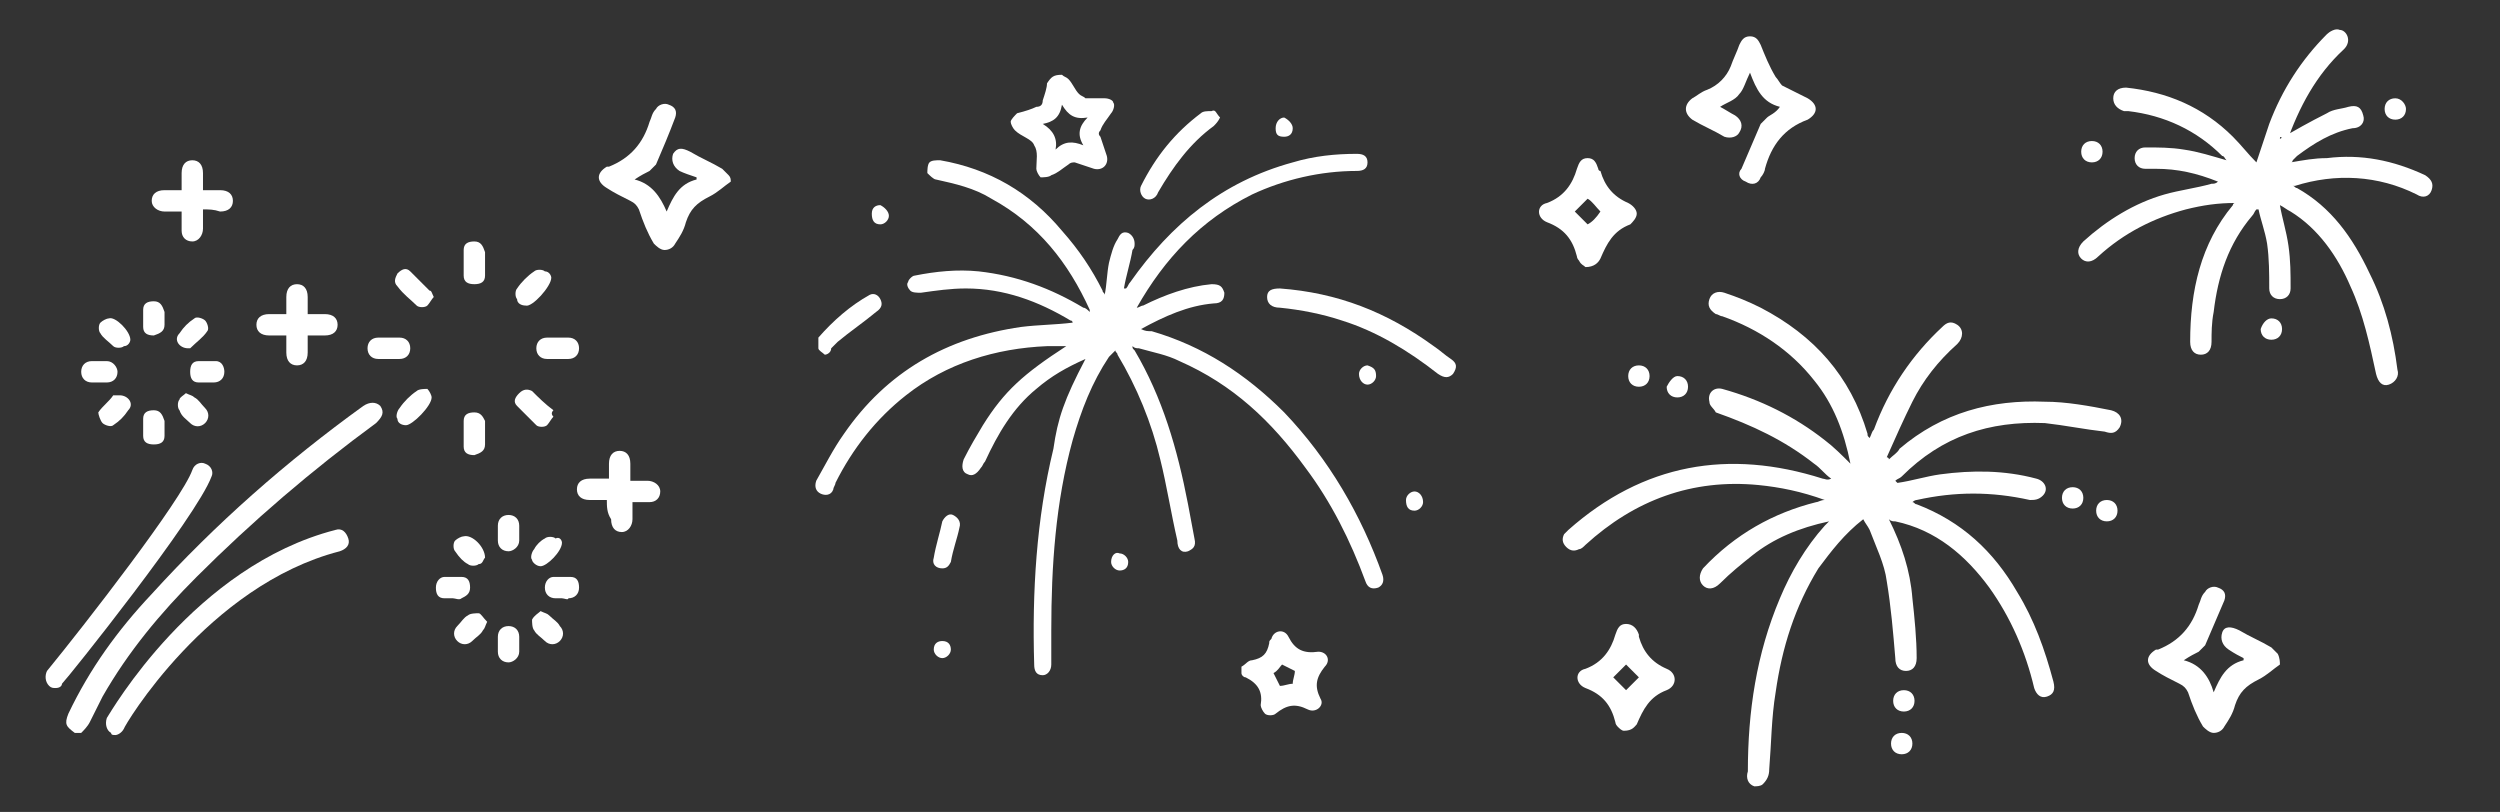 <?xml version="1.0" encoding="utf-8"?>
<!-- Generator: Adobe Illustrator 25.2.3, SVG Export Plug-In . SVG Version: 6.00 Build 0)  -->
<svg version="1.1" id="Layer_1" xmlns="http://www.w3.org/2000/svg" xmlns:xlink="http://www.w3.org/1999/xlink" x="0px" y="0px"
	 viewBox="0 0 117 38" enable-background="new 0 0 117 38" xml:space="preserve">
<rect x="0" y="0" width="117" height="38" fill="#333333" stroke="none"/>
<g id="_x38_bzURg.tif">
	<g>
		<path fill="#FFFFFF" d="M3.5,34.3c-0.4-0.3-0.5-0.4-0.3-0.9c1-2.1,2.3-3.9,3.9-5.6c3-3.3,6.3-6.2,9.9-8.8c0.3-0.2,0.6-0.2,0.8,0
			c0.2,0.3,0.1,0.5-0.2,0.8c-3,2.2-5.8,4.6-8.4,7.2c-1.7,1.7-3.2,3.5-4.4,5.6c-0.2,0.4-0.4,0.8-0.6,1.2c-0.1,0.2-0.3,0.4-0.4,0.5
			C3.7,34.3,3.6,34.3,3.5,34.3z"/>
		<path fill="#FFFFFF" d="M28.4,23.4c-0.3,0-0.6,0-0.8,0c-0.4,0-0.6-0.2-0.6-0.5c0-0.3,0.2-0.5,0.6-0.5c0.3,0,0.5,0,0.8,0
			c0,0,0,0,0.1,0c0-0.2,0-0.5,0-0.7c0-0.4,0.2-0.6,0.5-0.6c0.3,0,0.5,0.2,0.5,0.6c0,0.2,0,0.5,0,0.8c0.3,0,0.6,0,0.8,0
			c0.3,0,0.6,0.2,0.6,0.5c0,0.3-0.2,0.5-0.5,0.5c-0.3,0-0.5,0-0.8,0c0,0.3,0,0.6,0,0.8c0,0.3-0.2,0.6-0.5,0.6
			c-0.3,0-0.5-0.2-0.5-0.6C28.4,24,28.4,23.7,28.4,23.4z"/>
		<path fill="#FFFFFF" d="M9.5,9.8c0,0.3,0,0.6,0,0.9c0,0.3-0.2,0.6-0.5,0.6c-0.3,0-0.5-0.2-0.5-0.5c0-0.3,0-0.5,0-0.9
			c-0.3,0-0.6,0-0.8,0c-0.3,0-0.6-0.2-0.6-0.5c0-0.3,0.2-0.5,0.6-0.5c0.3,0,0.5,0,0.8,0c0-0.3,0-0.5,0-0.8c0-0.4,0.2-0.6,0.5-0.6
			c0.3,0,0.5,0.2,0.5,0.6c0,0.2,0,0.5,0,0.8c0.3,0,0.6,0,0.8,0c0.4,0,0.6,0.2,0.6,0.5c0,0.3-0.2,0.5-0.6,0.5C10,9.8,9.8,9.8,9.5,9.8
			z"/>
		<path fill="#FFFFFF" d="M13.4,15.7c-0.3,0-0.6,0-0.8,0c-0.4,0-0.6-0.2-0.6-0.5c0-0.3,0.2-0.5,0.6-0.5c0.2,0,0.5,0,0.7,0
			c0,0,0,0,0.1,0c0-0.3,0-0.5,0-0.8c0-0.4,0.2-0.6,0.5-0.6c0.3,0,0.5,0.2,0.5,0.6c0,0.2,0,0.5,0,0.7c0,0,0,0,0,0.1
			c0.3,0,0.5,0,0.8,0c0.4,0,0.6,0.2,0.6,0.5c0,0.3-0.2,0.5-0.6,0.5c-0.3,0-0.5,0-0.8,0c0,0.3,0,0.5,0,0.8c0,0.4-0.2,0.6-0.5,0.6
			c-0.3,0-0.5-0.2-0.5-0.6C13.4,16.2,13.4,16,13.4,15.7z"/>
		<path fill="#FFFFFF" d="M22.7,12.3c0,0.2,0,0.4,0,0.6c0,0.3-0.2,0.4-0.5,0.4c-0.3,0-0.5-0.1-0.5-0.4c0-0.4,0-0.8,0-1.2
			c0-0.3,0.2-0.4,0.5-0.4c0.3,0,0.4,0.2,0.5,0.5C22.7,11.9,22.7,12.1,22.7,12.3C22.7,12.3,22.7,12.3,22.7,12.3z"/>
		<path fill="#FFFFFF" d="M22.7,20.2c0,0.2,0,0.4,0,0.6c0,0.3-0.2,0.4-0.5,0.5c-0.3,0-0.5-0.1-0.5-0.4c0-0.4,0-0.8,0-1.2
			c0-0.3,0.2-0.4,0.5-0.4c0.3,0,0.4,0.2,0.5,0.4C22.7,19.9,22.7,20,22.7,20.2z"/>
		<path fill="#FFFFFF" d="M26.1,16.8c-0.2,0-0.3,0-0.5,0c-0.3,0-0.5-0.2-0.5-0.5c0-0.3,0.2-0.5,0.5-0.5c0.3,0,0.7,0,1,0
			c0.3,0,0.5,0.2,0.5,0.5c0,0.3-0.2,0.5-0.5,0.5C26.5,16.8,26.3,16.8,26.1,16.8z"/>
		<path fill="#FFFFFF" d="M20.3,13.9c-0.1,0.1-0.2,0.3-0.3,0.4c-0.1,0.1-0.4,0.1-0.5,0c-0.3-0.3-0.6-0.5-0.9-0.9
			c-0.2-0.2-0.1-0.4,0-0.6c0.2-0.2,0.4-0.3,0.6-0.1c0.3,0.3,0.6,0.6,0.9,0.9C20.2,13.6,20.2,13.7,20.3,13.9z"/>
		<path fill="#FFFFFF" d="M18.2,16.8c-0.2,0-0.4,0-0.5,0c-0.3,0-0.5-0.2-0.5-0.5c0-0.3,0.2-0.5,0.5-0.5c0.3,0,0.7,0,1,0
			c0.3,0,0.5,0.2,0.5,0.5c0,0.3-0.2,0.5-0.5,0.5C18.5,16.8,18.4,16.8,18.2,16.8C18.2,16.8,18.2,16.8,18.2,16.8z"/>
		<path fill="#FFFFFF" d="M25.9,19.5c-0.1,0.1-0.2,0.3-0.3,0.4c-0.1,0.1-0.4,0.1-0.5,0c-0.3-0.3-0.6-0.6-0.9-0.9
			c-0.2-0.2-0.1-0.4,0.1-0.6c0.2-0.2,0.4-0.2,0.6-0.1c0.3,0.3,0.6,0.6,1,0.9C25.8,19.3,25.8,19.4,25.9,19.5z"/>
		<path fill="#FFFFFF" d="M25.8,13c0,0.4-0.9,1.4-1.2,1.3c-0.2,0-0.4-0.1-0.4-0.3c-0.1-0.1-0.1-0.4,0-0.5c0.2-0.3,0.5-0.6,0.8-0.8
			c0.1-0.1,0.4-0.1,0.5,0C25.7,12.7,25.8,12.9,25.8,13z"/>
		<path fill="#FFFFFF" d="M20.2,18.6c0,0.4-0.9,1.3-1.2,1.3c-0.2,0-0.4-0.1-0.4-0.3c-0.1-0.1,0-0.4,0.1-0.5c0.2-0.3,0.5-0.6,0.8-0.8
			c0.1-0.1,0.4-0.1,0.5-0.1C20.1,18.3,20.2,18.5,20.2,18.6z"/>
		<path fill="#FFFFFF" d="M26.3,25.4c0,0.4-0.7,1.1-1,1.1c-0.2,0-0.4-0.2-0.4-0.3c-0.1-0.1,0-0.4,0.1-0.5c0.1-0.2,0.3-0.4,0.5-0.5
			c0.1-0.1,0.4-0.1,0.5,0C26.2,25.1,26.3,25.3,26.3,25.4z"/>
		<path fill="#FFFFFF" d="M21.2,28c-0.1,0-0.3,0-0.4,0c-0.3,0-0.4-0.2-0.4-0.5c0-0.3,0.2-0.5,0.4-0.5c0.3,0,0.5,0,0.8,0
			c0.3,0,0.4,0.2,0.4,0.5c0,0.3-0.2,0.4-0.4,0.5C21.5,28.1,21.3,28,21.2,28z"/>
		<path fill="#FFFFFF" d="M24.3,25c0,0.1,0,0.2,0,0.3c0,0.3-0.3,0.5-0.5,0.5c-0.3,0-0.5-0.2-0.5-0.5c0-0.2,0-0.4,0-0.7
			c0-0.3,0.2-0.5,0.5-0.5c0.3,0,0.5,0.2,0.5,0.5C24.3,24.8,24.3,24.9,24.3,25C24.3,25,24.3,25,24.3,25z"/>
		<path fill="#FFFFFF" d="M7.7,14.8c0,0.1,0,0.3,0,0.4c0,0.3-0.2,0.4-0.5,0.5c-0.3,0-0.5-0.1-0.5-0.4c0-0.3,0-0.6,0-0.8
			c0-0.3,0.2-0.4,0.5-0.4c0.3,0,0.4,0.2,0.5,0.5C7.7,14.6,7.7,14.7,7.7,14.8z"/>
		<path fill="#FFFFFF" d="M9.7,17.9c-0.1,0-0.3,0-0.4,0c-0.3,0-0.4-0.2-0.4-0.5c0-0.3,0.1-0.5,0.4-0.5c0.3,0,0.5,0,0.8,0
			c0.3,0,0.4,0.3,0.4,0.5c0,0.3-0.2,0.5-0.5,0.5C9.9,17.9,9.8,17.9,9.7,17.9C9.7,17.9,9.7,17.9,9.7,17.9z"/>
		<path fill="#FFFFFF" d="M4.6,16.9c0.1,0,0.3,0,0.4,0c0.3,0,0.5,0.3,0.5,0.5c0,0.3-0.2,0.5-0.5,0.5c-0.2,0-0.4,0-0.7,0
			c-0.3,0-0.5-0.2-0.5-0.5c0-0.3,0.2-0.5,0.5-0.5C4.4,16.9,4.5,16.9,4.6,16.9C4.6,16.9,4.6,16.9,4.6,16.9z"/>
		<path fill="#FFFFFF" d="M24.3,30.1c0,0.1,0,0.3,0,0.4c0,0.3-0.3,0.5-0.5,0.5c-0.3,0-0.5-0.2-0.5-0.5c0-0.2,0-0.4,0-0.7
			c0-0.3,0.2-0.5,0.5-0.5c0.3,0,0.5,0.2,0.5,0.5C24.3,29.9,24.3,30,24.3,30.1C24.3,30.1,24.3,30.1,24.3,30.1z"/>
		<path fill="#FFFFFF" d="M8.7,18.4c0.2,0.1,0.3,0.1,0.4,0.2c0.2,0.1,0.3,0.3,0.5,0.5c0.2,0.2,0.2,0.5,0,0.7c-0.2,0.2-0.5,0.2-0.7,0
			c-0.2-0.2-0.4-0.3-0.5-0.6c-0.1-0.1-0.1-0.4,0-0.5C8.4,18.6,8.6,18.5,8.7,18.4z"/>
		<path fill="#FFFFFF" d="M7.7,20c0,0.1,0,0.3,0,0.4c0,0.3-0.2,0.4-0.5,0.4c-0.3,0-0.5-0.1-0.5-0.4c0-0.3,0-0.6,0-0.8
			c0-0.3,0.2-0.4,0.5-0.4c0.3,0,0.4,0.2,0.5,0.5C7.7,19.7,7.7,19.8,7.7,20C7.7,20,7.7,20,7.7,20z"/>
		<path fill="#FFFFFF" d="M22.7,26.1c-0.1,0.1-0.1,0.3-0.3,0.3c-0.1,0.1-0.4,0.1-0.5,0c-0.2-0.1-0.4-0.3-0.6-0.6
			c-0.1-0.1-0.1-0.4,0-0.5c0.1-0.1,0.3-0.2,0.4-0.2C22.1,25,22.7,25.6,22.7,26.1z"/>
		<path fill="#FFFFFF" d="M26.3,28c-0.1,0-0.2,0-0.3,0c-0.3,0-0.5-0.2-0.5-0.5c0-0.3,0.2-0.5,0.4-0.5c0.3,0,0.5,0,0.8,0
			c0.3,0,0.4,0.2,0.4,0.5c0,0.3-0.2,0.5-0.5,0.5C26.6,28.1,26.4,28,26.3,28z"/>
		<path fill="#FFFFFF" d="M22.8,29.1c-0.1,0.2-0.1,0.3-0.2,0.4c-0.1,0.2-0.3,0.3-0.5,0.5c-0.2,0.2-0.5,0.2-0.7,0
			c-0.2-0.2-0.2-0.5,0-0.7c0.2-0.2,0.3-0.4,0.5-0.5c0.1-0.1,0.4-0.1,0.5-0.1C22.5,28.7,22.6,28.9,22.8,29.1z"/>
		<path fill="#FFFFFF" d="M25.3,28.6c0.2,0.1,0.3,0.1,0.4,0.2c0.2,0.2,0.4,0.3,0.5,0.5c0.2,0.2,0.2,0.5,0,0.7
			c-0.2,0.2-0.5,0.2-0.7,0c-0.2-0.2-0.4-0.3-0.5-0.5c-0.1-0.1-0.1-0.4-0.1-0.5C25,28.8,25.2,28.7,25.3,28.6z"/>
		<path fill="#FFFFFF" d="M6.1,15.9c0,0.1-0.1,0.3-0.3,0.3c-0.1,0.1-0.4,0.1-0.5,0c-0.2-0.2-0.5-0.4-0.6-0.6c-0.1-0.1-0.1-0.4,0-0.5
			C4.8,15,5,14.9,5.1,14.9C5.4,14.8,6.1,15.5,6.1,15.9z"/>
		<path fill="#FFFFFF" d="M8.8,16.3c-0.4,0-0.7-0.4-0.4-0.7c0.2-0.3,0.4-0.5,0.7-0.7c0.1-0.1,0.4,0,0.5,0.1c0.1,0.1,0.2,0.4,0.1,0.5
			c-0.2,0.3-0.5,0.5-0.8,0.8C8.9,16.3,8.8,16.3,8.8,16.3z"/>
		<path fill="#FFFFFF" d="M5.6,18.5c0.4,0,0.7,0.4,0.4,0.7c-0.2,0.3-0.4,0.5-0.7,0.7c-0.1,0.1-0.4,0-0.5-0.1
			c-0.1-0.1-0.2-0.4-0.2-0.5c0.2-0.3,0.5-0.5,0.7-0.8C5.5,18.5,5.5,18.5,5.6,18.5z"/>
	</g>
</g>
<g id="yku16N.tif">
	<g>
		<path fill="#FFFFFF" d="M58.1,31.2c0.2-0.1,0.3-0.3,0.5-0.3c0.5-0.1,0.7-0.3,0.8-0.8c0-0.1,0-0.1,0.1-0.2c0.1-0.4,0.6-0.5,0.8-0.1
			c0.3,0.6,0.7,0.8,1.4,0.7c0.4,0,0.6,0.4,0.3,0.7c-0.4,0.5-0.5,0.9-0.2,1.5c0.2,0.3-0.2,0.7-0.6,0.5c-0.6-0.3-1-0.2-1.5,0.2
			c-0.1,0.1-0.4,0.1-0.5,0c-0.1-0.1-0.2-0.3-0.2-0.4c0.1-0.6-0.1-1-0.7-1.3c-0.1,0-0.2-0.1-0.2-0.2C58.1,31.4,58.1,31.3,58.1,31.2z
			 M59.6,31.5c0.1,0.2,0.2,0.4,0.3,0.6c0.2,0,0.4-0.1,0.6-0.1c0-0.2,0.1-0.4,0.1-0.6c-0.2-0.1-0.4-0.2-0.6-0.3
			C59.9,31.2,59.8,31.4,59.6,31.5z"/>
		<path fill="#FFFFFF" d="M50.8,16.8c-0.9,0.4-1.6,0.8-2.3,1.4c-1.1,0.9-1.8,2.1-2.4,3.4c-0.1,0.1-0.1,0.2-0.2,0.3
			c-0.2,0.3-0.4,0.4-0.6,0.3c-0.3-0.1-0.3-0.4-0.2-0.7c0.3-0.6,0.6-1.1,0.9-1.6c1-1.6,1.9-2.4,3.9-3.7c-0.3,0-0.6,0-0.9,0
			c-2.4,0.1-4.7,0.8-6.6,2.3c-1.4,1.1-2.5,2.5-3.3,4.1c0,0.1-0.1,0.2-0.1,0.3c-0.1,0.3-0.4,0.3-0.6,0.2c-0.2-0.1-0.3-0.3-0.2-0.6
			c0.4-0.7,0.8-1.5,1.3-2.2c2-2.9,4.8-4.5,8.3-5c0.8-0.1,1.6-0.1,2.4-0.2c0,0,0-0.1-0.1-0.1c-1.5-0.9-3.1-1.5-4.9-1.5
			c-0.7,0-1.4,0.1-2.1,0.2c-0.2,0-0.4,0-0.5-0.1c-0.1-0.1-0.2-0.3-0.1-0.4c0-0.1,0.2-0.3,0.3-0.3c1-0.2,2-0.3,3-0.2
			c1.8,0.2,3.4,0.8,4.9,1.7c0.1,0,0.2,0.1,0.3,0.2c0-0.1,0-0.1,0-0.1c-1-2.2-2.4-4-4.6-5.2c-0.8-0.5-1.7-0.7-2.6-0.9
			c-0.1,0-0.3-0.2-0.4-0.3c0-0.1,0-0.4,0.1-0.5c0.1-0.1,0.3-0.1,0.5-0.1c2.3,0.4,4.2,1.5,5.7,3.3c0.8,0.9,1.4,1.8,1.9,2.8
			c0,0.1,0.1,0.1,0.1,0.2c0.1-0.5,0.1-1,0.2-1.5c0.1-0.4,0.2-0.8,0.4-1.1c0.1-0.2,0.2-0.4,0.5-0.3c0.2,0.1,0.3,0.3,0.3,0.5
			c0,0.1,0,0.2-0.1,0.3c-0.1,0.6-0.3,1.2-0.4,1.8c0,0,0.1,0,0.1,0c0.1-0.1,0.1-0.2,0.2-0.3c1.9-2.7,4.3-4.7,7.6-5.6
			c1-0.3,2-0.4,3-0.4c0.3,0,0.5,0.1,0.5,0.4c0,0.3-0.2,0.4-0.5,0.4c-1.7,0-3.4,0.4-4.9,1.1c-2.4,1.2-4.1,3-5.4,5.3
			c0.1,0,0.2-0.1,0.3-0.1c1-0.5,2.1-0.9,3.2-1c0.4,0,0.5,0.1,0.6,0.4c0,0.3-0.1,0.5-0.5,0.5c-1.2,0.1-2.3,0.6-3.4,1.2
			c0.2,0.1,0.3,0.1,0.5,0.1c2.4,0.7,4.4,2,6.2,3.8c2.1,2.2,3.6,4.8,4.6,7.6c0.1,0.3,0,0.5-0.2,0.6c-0.3,0.1-0.5,0-0.6-0.3
			c-0.7-1.9-1.6-3.7-2.8-5.3c-1.6-2.2-3.4-3.9-5.9-5c-0.6-0.3-1.2-0.4-1.9-0.6c-0.1,0-0.2,0-0.3-0.1c0,0.1,0,0.1,0.1,0.2
			c1.3,2.2,2,4.6,2.5,7.2c0.1,0.5,0.2,1.1,0.3,1.6c0.1,0.4-0.1,0.5-0.3,0.6c-0.3,0.1-0.5-0.1-0.5-0.5c-0.3-1.3-0.5-2.6-0.8-3.8
			c-0.4-1.7-1.1-3.4-2-4.9c0-0.1-0.1-0.1-0.1-0.2c-0.1,0.1-0.2,0.2-0.3,0.3c-0.8,1.2-1.3,2.5-1.7,3.9c-0.8,2.9-1,5.9-1,8.9
			c0,0.5,0,1.1,0,1.6c0,0.3-0.2,0.5-0.4,0.5c-0.3,0-0.4-0.2-0.4-0.5c-0.1-3.4,0.1-6.8,0.9-10.1C49.5,19.6,49.8,18.7,50.8,16.8z"/>
		<path fill="#FFFFFF" d="M49.7,3.5c0.1,0.1,0.2,0.1,0.3,0.2c0.2,0.2,0.3,0.5,0.5,0.7c0.1,0.1,0.2,0.1,0.3,0.2c0.3,0,0.6,0,0.9,0
			c0.2,0,0.4,0.1,0.4,0.2c0.1,0.1,0,0.4-0.1,0.5c-0.2,0.3-0.4,0.5-0.5,0.8c-0.1,0.1-0.1,0.2,0,0.3c0.1,0.3,0.2,0.6,0.3,0.9
			c0.1,0.4-0.2,0.7-0.6,0.6c-0.3-0.1-0.6-0.2-0.9-0.3c-0.1,0-0.2,0-0.3,0.1c-0.3,0.2-0.5,0.4-0.8,0.5c-0.1,0.1-0.4,0.1-0.5,0.1
			c-0.1-0.1-0.2-0.3-0.2-0.4c0-0.4,0.1-0.8-0.1-1.1c-0.1-0.3-0.6-0.4-0.9-0.7c-0.1-0.1-0.2-0.3-0.2-0.4c0-0.1,0.2-0.3,0.3-0.4
			C48,5.2,48.3,5.1,48.5,5c0.2,0,0.3-0.1,0.3-0.3c0.1-0.3,0.2-0.6,0.2-0.8C49.2,3.6,49.3,3.5,49.7,3.5z M49.4,7
			c0.4-0.4,0.8-0.4,1.3-0.2c-0.3-0.5-0.2-0.9,0.2-1.3c-0.6,0.1-0.9-0.1-1.2-0.6c-0.1,0.6-0.4,0.8-0.9,0.9C49.3,6.1,49.5,6.5,49.4,7z
			"/>
		<path fill="#FFFFFF" d="M59.9,13.5c2.7,0.2,5,1.1,7.2,2.7c0.3,0.2,0.5,0.4,0.8,0.6c0.3,0.2,0.3,0.4,0.1,0.7
			c-0.2,0.2-0.4,0.2-0.7,0c-1.4-1.1-2.9-2-4.5-2.5c-0.9-0.3-1.9-0.5-2.9-0.6c-0.4,0-0.6-0.2-0.6-0.5C59.3,13.6,59.5,13.5,59.9,13.5z
			"/>
		<path fill="#FFFFFF" d="M57.1,5.5c-0.1,0.2-0.2,0.3-0.3,0.4c-1.1,0.8-1.9,1.9-2.6,3.1c-0.1,0.3-0.4,0.4-0.6,0.3
			c-0.2-0.1-0.3-0.4-0.2-0.6c0.7-1.4,1.6-2.5,2.8-3.4c0.1-0.1,0.3-0.1,0.5-0.1C56.9,5.1,56.9,5.3,57.1,5.5z"/>
		<path fill="#FFFFFF" d="M38.6,16.6c-0.1-0.1-0.3-0.2-0.3-0.3c0-0.1,0-0.4,0-0.5c0.7-0.8,1.5-1.5,2.4-2c0.2-0.1,0.4,0,0.5,0.2
			c0.1,0.2,0.1,0.4-0.2,0.6c-0.6,0.5-1.2,0.9-1.8,1.4c-0.1,0.1-0.2,0.2-0.3,0.3C38.9,16.5,38.7,16.6,38.6,16.6z"/>
		<path fill="#FFFFFF" d="M44.1,26.6c-0.3,0-0.5-0.2-0.4-0.5c0.1-0.6,0.3-1.2,0.4-1.7c0.1-0.2,0.3-0.4,0.5-0.3
			c0.2,0.1,0.4,0.3,0.3,0.6c-0.1,0.5-0.3,1-0.4,1.6C44.4,26.5,44.3,26.6,44.1,26.6z"/>
		<path fill="#FFFFFF" d="M66.6,23.5c0,0.2-0.2,0.4-0.4,0.4c-0.3,0-0.4-0.2-0.4-0.5c0-0.2,0.2-0.4,0.4-0.4
			C66.4,23,66.6,23.2,66.6,23.5z"/>
		<path fill="#FFFFFF" d="M41.6,10.1c0,0.2-0.2,0.4-0.4,0.4c-0.3,0-0.4-0.2-0.4-0.5c0-0.3,0.2-0.4,0.4-0.4
			C41.4,9.7,41.6,9.9,41.6,10.1z"/>
		<path fill="#FFFFFF" d="M60.5,6c0,0.3-0.2,0.4-0.4,0.4c-0.3,0-0.4-0.1-0.4-0.4c0-0.3,0.2-0.5,0.4-0.5C60.3,5.6,60.5,5.8,60.5,6z"
			/>
		<path fill="#FFFFFF" d="M52.8,26.3c0,0.3-0.2,0.4-0.4,0.4c-0.2,0-0.4-0.2-0.4-0.4c0-0.3,0.2-0.5,0.4-0.4
			C52.6,25.9,52.8,26.1,52.8,26.3z"/>
		<path fill="#FFFFFF" d="M64.4,17.6c0,0.2-0.2,0.4-0.4,0.4c-0.2,0-0.4-0.2-0.4-0.5c0-0.2,0.2-0.4,0.4-0.4
			C64.3,17.2,64.4,17.3,64.4,17.6z"/>
		<path fill="#FFFFFF" d="M44.1,30.8c-0.2,0-0.4-0.2-0.4-0.4c0-0.3,0.2-0.4,0.4-0.4c0.3,0,0.4,0.2,0.4,0.4
			C44.5,30.6,44.3,30.8,44.1,30.8z"/>
	</g>
</g>
<g id="stdXiG.tif">
	<g>
		<path fill="#FFFFFF" d="M82.1,36.8c-0.3-0.1-0.4-0.4-0.3-0.7c0-2.8,0.4-5.5,1.5-8.1c0.5-1.2,1.2-2.4,2.1-3.4
			c0.1-0.1,0.1-0.1,0.2-0.2C84.2,24.7,83,25.2,82,26c-0.5,0.4-1,0.8-1.5,1.3c-0.3,0.3-0.6,0.3-0.8,0.1c-0.2-0.2-0.2-0.5,0-0.8
			C81.2,25,83,24,85,23.5c0.1,0,0.2-0.1,0.4-0.1c-1.1-0.4-2.1-0.6-3.1-0.7c-3.1-0.3-5.8,0.7-8.1,2.8c-0.1,0.1-0.2,0.2-0.3,0.2
			c-0.2,0.1-0.4,0.1-0.6-0.1c-0.2-0.2-0.2-0.4-0.1-0.6c0.1-0.1,0.2-0.2,0.2-0.2c3.5-3.1,7.5-3.8,11.9-2.4c0.1,0,0.2,0.1,0.4,0
			c-0.3-0.2-0.5-0.5-0.8-0.7c-1.4-1.1-2.9-1.8-4.6-2.4C80.2,19.1,80,19,80,18.8c-0.1-0.4,0.2-0.7,0.6-0.6c1.8,0.5,3.4,1.3,4.8,2.4
			c0.4,0.3,0.8,0.7,1.2,1.1c-0.3-1.5-0.8-2.8-1.7-3.9c-1.1-1.4-2.6-2.4-4.3-3c-0.1,0-0.2-0.1-0.3-0.1C80,14.5,79.9,14.3,80,14
			c0.1-0.3,0.4-0.4,0.7-0.3c0.6,0.2,1.1,0.4,1.7,0.7c2.5,1.3,4.2,3.2,5,5.9c0,0.1,0,0.1,0.1,0.2c0.1-0.2,0.1-0.3,0.2-0.4
			c0.7-1.9,1.8-3.5,3.2-4.8c0.2-0.2,0.4-0.3,0.7-0.1c0.3,0.2,0.3,0.6,0,0.9c-0.9,0.8-1.6,1.7-2.1,2.7c-0.4,0.8-0.8,1.7-1.2,2.6
			c0,0,0.1,0,0.1,0.1c0.2-0.2,0.4-0.3,0.5-0.5c2-1.7,4.3-2.3,6.8-2.2c1,0,2.1,0.2,3.1,0.4c0.4,0.1,0.6,0.4,0.4,0.8
			c-0.2,0.3-0.4,0.3-0.7,0.2c-0.9-0.1-1.9-0.3-2.8-0.4c-2.6-0.1-4.8,0.6-6.7,2.5c-0.1,0.1-0.2,0.1-0.3,0.2c0,0,0.1,0.1,0.1,0.1
			c0.7-0.1,1.3-0.3,2-0.4c1.5-0.2,3-0.2,4.5,0.2c0.4,0.1,0.6,0.5,0.3,0.8c-0.2,0.2-0.4,0.2-0.6,0.2c-1.8-0.4-3.5-0.4-5.3,0
			c0,0-0.1,0-0.2,0.1c0.1,0,0.1,0.1,0.2,0.1c2.1,0.8,3.6,2.2,4.7,4.1c0.8,1.3,1.3,2.7,1.7,4.2c0.1,0.4,0,0.6-0.3,0.7
			c-0.3,0.1-0.5-0.1-0.6-0.4c-0.4-1.7-1.1-3.3-2.1-4.7c-1.1-1.5-2.5-2.7-4.4-3.1c-0.1,0-0.2,0-0.3-0.1c0.6,1.2,1,2.4,1.1,3.7
			c0.1,0.9,0.2,1.9,0.2,2.8c0,0.4-0.2,0.6-0.5,0.6c-0.3,0-0.5-0.2-0.5-0.6c-0.1-1.2-0.2-2.4-0.4-3.6c-0.1-0.8-0.5-1.6-0.8-2.4
			c-0.1-0.2-0.2-0.3-0.3-0.5c-0.9,0.7-1.5,1.5-2.1,2.3c-1.1,1.8-1.7,3.7-2,5.8c-0.2,1.2-0.2,2.4-0.3,3.6c0,0.3-0.1,0.5-0.3,0.7
			C82.4,36.8,82.2,36.8,82.1,36.8z"/>
		<path fill="#FFFFFF" d="M106.7,31.1c-0.3,0.2-0.6,0.5-1,0.7c-0.6,0.3-0.9,0.6-1.1,1.2c-0.1,0.4-0.3,0.7-0.5,1
			c-0.1,0.2-0.3,0.3-0.5,0.3c-0.2,0-0.4-0.2-0.5-0.3c-0.3-0.5-0.5-1-0.7-1.6c-0.1-0.2-0.2-0.3-0.4-0.4c-0.4-0.2-0.8-0.4-1.1-0.6
			c-0.5-0.3-0.5-0.7,0-1c0,0,0.1,0,0.1,0c1-0.4,1.6-1.1,1.9-2.1c0.1-0.2,0.1-0.4,0.3-0.6c0.1-0.2,0.4-0.3,0.6-0.2
			c0.3,0.1,0.4,0.3,0.3,0.6c-0.3,0.7-0.6,1.4-0.9,2.1c-0.1,0.1-0.2,0.2-0.3,0.3c-0.2,0.1-0.4,0.2-0.7,0.4c0.8,0.2,1.2,0.8,1.4,1.5
			c0.3-0.7,0.6-1.3,1.4-1.5c0,0,0-0.1,0-0.1c-0.2-0.1-0.4-0.2-0.7-0.4c-0.3-0.2-0.4-0.5-0.3-0.8c0.1-0.3,0.4-0.3,0.8-0.1
			c0.5,0.3,1,0.5,1.5,0.8c0.1,0.1,0.2,0.2,0.3,0.3C106.7,30.8,106.7,31,106.7,31.1z"/>
		<path fill="#FFFFFF" d="M106.7,6.5c0.7-0.4,1.4-0.8,2.2-1.2c0.3-0.2,0.7-0.2,1-0.3c0.4-0.1,0.6,0,0.7,0.4c0.1,0.3-0.1,0.6-0.5,0.6
			c-1,0.2-1.8,0.7-2.6,1.3c-0.1,0.1-0.1,0.1-0.2,0.2c0,0,0,0.1-0.1,0.1c0.6-0.1,1.1-0.2,1.7-0.2c1.6-0.2,3.1,0.1,4.6,0.8
			c0.3,0.2,0.4,0.4,0.3,0.7c-0.1,0.3-0.4,0.4-0.7,0.2c-1.8-0.9-3.8-1-5.7-0.4c0,0-0.1,0-0.1,0c0,0,0,0,0,0c0.1,0,0.1,0.1,0.2,0.1
			c1.6,0.9,2.6,2.3,3.4,4c0.7,1.4,1.1,2.9,1.3,4.5c0.1,0.3-0.1,0.6-0.4,0.7c-0.3,0.1-0.5-0.1-0.6-0.5c-0.3-1.4-0.6-2.8-1.2-4.1
			c-0.6-1.4-1.5-2.7-2.8-3.5c-0.2-0.1-0.3-0.2-0.5-0.3c0.1,0.6,0.3,1.2,0.4,1.9c0.1,0.7,0.1,1.3,0.1,2c0,0.3-0.2,0.5-0.5,0.5
			c-0.3,0-0.5-0.2-0.5-0.5c0-0.7,0-1.4-0.1-2.1c-0.1-0.6-0.3-1.1-0.4-1.6c0,0-0.1,0-0.1,0c-0.1,0.1-0.1,0.2-0.2,0.3
			c-1.1,1.3-1.6,2.8-1.8,4.5c-0.1,0.5-0.1,1-0.1,1.4c0,0.4-0.2,0.6-0.5,0.6c-0.3,0-0.5-0.2-0.5-0.6c0-2.4,0.5-4.6,2-6.4
			c0,0,0-0.1,0.1-0.1c-0.8,0-1.5,0.1-2.3,0.3c-1.5,0.4-2.9,1.1-4.1,2.2c-0.3,0.3-0.6,0.3-0.8,0.1c-0.2-0.2-0.2-0.5,0.1-0.8
			c1.1-1,2.4-1.8,3.8-2.2c0.7-0.2,1.5-0.3,2.2-0.5c0.1,0,0.2,0,0.3-0.1c-1-0.4-1.9-0.6-2.9-0.6c-0.2,0-0.3,0-0.5,0
			c-0.3,0-0.5-0.2-0.5-0.5c0-0.3,0.2-0.5,0.5-0.5c0.6,0,1.2,0,1.8,0.1c0.7,0.1,1.3,0.3,2,0.5c-0.1-0.1-0.1-0.2-0.2-0.2
			c-1.2-1.2-2.7-1.9-4.4-2.1c-0.1,0-0.1,0-0.2,0c-0.3-0.1-0.5-0.3-0.5-0.6c0-0.3,0.2-0.5,0.6-0.5c1.9,0.2,3.6,0.9,5,2.3
			c0.4,0.4,0.7,0.8,1.1,1.2c0.2-0.6,0.4-1.2,0.6-1.8c0.6-1.6,1.5-3,2.7-4.2c0.1-0.1,0.4-0.3,0.6-0.2c0.3,0,0.6,0.5,0.2,0.9
			c-1.3,1.2-2.1,2.7-2.7,4.4C106.7,6.3,106.7,6.4,106.7,6.5z"/>
		<path fill="#FFFFFF" d="M83.3,5c-0.8-0.2-1.1-0.8-1.4-1.6c-0.2,0.4-0.3,0.8-0.5,1c-0.2,0.3-0.6,0.4-0.9,0.6
			c0.2,0.1,0.5,0.3,0.7,0.4c0.3,0.2,0.4,0.5,0.2,0.8c-0.1,0.2-0.4,0.3-0.7,0.2c-0.5-0.3-1-0.5-1.5-0.8c-0.4-0.3-0.4-0.7,0-1
			c0.2-0.1,0.4-0.3,0.7-0.4C80.4,4,80.8,3.6,81,3.1c0.1-0.3,0.3-0.7,0.4-1c0.1-0.2,0.2-0.4,0.5-0.4c0.3,0,0.4,0.2,0.5,0.4
			c0.2,0.5,0.4,1,0.7,1.5c0.1,0.1,0.2,0.3,0.3,0.4c0.4,0.2,0.8,0.4,1.2,0.6c0.5,0.3,0.5,0.7,0,1c0,0,0,0,0,0c-1.1,0.4-1.7,1.2-2,2.3
			c0,0.1-0.1,0.3-0.2,0.4c-0.1,0.3-0.4,0.4-0.7,0.2c-0.3-0.1-0.4-0.4-0.2-0.6c0.3-0.7,0.6-1.4,0.9-2.1c0.1-0.1,0.2-0.2,0.3-0.3
			C82.8,5.4,83.1,5.3,83.3,5C83.3,5.1,83.3,5.1,83.3,5z"/>
		<path fill="#FFFFFF" d="M74.2,12.5c-0.1-0.1-0.2-0.1-0.3-0.3c-0.1-0.1-0.1-0.2-0.1-0.2c-0.2-0.8-0.6-1.3-1.4-1.6
			c-0.5-0.2-0.5-0.8,0-0.9c0.8-0.3,1.2-0.9,1.4-1.6c0.1-0.3,0.2-0.5,0.5-0.5c0.3,0,0.4,0.2,0.5,0.5c0,0,0,0.1,0.1,0.1
			c0.2,0.7,0.6,1.2,1.3,1.5c0.2,0.1,0.4,0.3,0.4,0.5c0,0.2-0.2,0.4-0.3,0.5c-0.8,0.3-1.1,0.9-1.4,1.6C74.8,12.3,74.6,12.5,74.2,12.5
			z M74.9,9.9c-0.2-0.2-0.4-0.5-0.6-0.6c-0.2,0.2-0.4,0.4-0.6,0.6c0.2,0.2,0.4,0.4,0.6,0.6C74.5,10.4,74.7,10.2,74.9,9.9z"/>
		<path fill="#FFFFFF" d="M76,34.2c-0.1,0-0.2-0.1-0.3-0.2c-0.1-0.1-0.1-0.2-0.1-0.2c-0.2-0.8-0.6-1.3-1.4-1.6
			c-0.5-0.2-0.5-0.8,0-0.9c0.8-0.3,1.2-0.9,1.4-1.6c0.1-0.3,0.2-0.5,0.5-0.5c0.3,0,0.5,0.2,0.6,0.5c0,0,0,0.1,0,0.1
			c0.2,0.7,0.6,1.2,1.3,1.5c0.5,0.2,0.5,0.8,0,1c-0.8,0.3-1.1,0.9-1.4,1.6C76.5,34,76.4,34.2,76,34.2z M76.7,31.7
			c-0.2-0.2-0.4-0.4-0.6-0.6c-0.2,0.2-0.4,0.4-0.6,0.6c0.2,0.2,0.4,0.4,0.6,0.6C76.3,32.1,76.5,31.9,76.7,31.7z"/>
		<path fill="#FFFFFF" d="M98.4,7.1c0,0.3-0.2,0.5-0.5,0.5c-0.3,0-0.5-0.2-0.5-0.5c0-0.3,0.2-0.5,0.5-0.5
			C98.2,6.6,98.4,6.8,98.4,7.1z"/>
		<path fill="#FFFFFF" d="M106.3,14.9c0.3,0,0.5,0.2,0.5,0.5c0,0.3-0.2,0.5-0.5,0.5c-0.3,0-0.5-0.2-0.5-0.5
			C105.9,15.1,106.1,14.9,106.3,14.9z"/>
		<path fill="#FFFFFF" d="M78.5,17.6c0.3,0,0.5,0.2,0.5,0.5c0,0.3-0.2,0.5-0.5,0.5c-0.3,0-0.5-0.2-0.5-0.5
			C78.1,17.9,78.3,17.6,78.5,17.6z"/>
		<path fill="#FFFFFF" d="M76.7,17.1c0.3,0,0.5,0.2,0.5,0.5c0,0.3-0.2,0.5-0.5,0.5c-0.3,0-0.5-0.2-0.5-0.5
			C76.2,17.3,76.4,17.1,76.7,17.1z"/>
		<path fill="#FFFFFF" d="M89.1,33.3c-0.3,0-0.5-0.2-0.5-0.5c0-0.3,0.2-0.5,0.5-0.5c0.3,0,0.5,0.2,0.5,0.5
			C89.6,33.1,89.4,33.3,89.1,33.3z"/>
		<path fill="#FFFFFF" d="M89,35.3c-0.3,0-0.5-0.2-0.5-0.5c0-0.3,0.2-0.5,0.5-0.5c0.3,0,0.5,0.2,0.5,0.5
			C89.5,35.1,89.3,35.3,89,35.3z"/>
		<path fill="#FFFFFF" d="M96.5,23.3c0-0.3,0.2-0.5,0.5-0.5c0.3,0,0.5,0.2,0.5,0.5c0,0.3-0.2,0.5-0.5,0.5
			C96.7,23.8,96.5,23.6,96.5,23.3z"/>
		<path fill="#FFFFFF" d="M112.6,5.1c0,0.3-0.2,0.5-0.5,0.5c-0.3,0-0.5-0.2-0.5-0.5c0-0.3,0.2-0.5,0.5-0.5
			C112.4,4.6,112.6,4.9,112.6,5.1z"/>
		<path fill="#FFFFFF" d="M98.6,24.4c-0.3,0-0.5-0.2-0.5-0.5c0-0.3,0.2-0.5,0.5-0.5c0.3,0,0.5,0.2,0.5,0.5
			C99.1,24.2,98.9,24.4,98.6,24.4z"/>
	</g>
</g>
<path fill="#FFFFFF" d="M34.2,8.5c-0.3,0.2-0.6,0.5-1,0.7c-0.6,0.3-0.9,0.6-1.1,1.2c-0.1,0.4-0.3,0.7-0.5,1
	c-0.1,0.2-0.3,0.3-0.5,0.3c-0.2,0-0.4-0.2-0.5-0.3c-0.3-0.5-0.5-1-0.7-1.6c-0.1-0.2-0.2-0.3-0.4-0.4c-0.4-0.2-0.8-0.4-1.1-0.6
	c-0.5-0.3-0.5-0.7,0-1c0,0,0.1,0,0.1,0c1-0.4,1.6-1.1,1.9-2.1c0.1-0.2,0.1-0.4,0.3-0.6c0.1-0.2,0.4-0.3,0.6-0.2
	c0.3,0.1,0.4,0.3,0.3,0.6C31.3,6.3,31,7,30.7,7.7c-0.1,0.1-0.2,0.2-0.3,0.3c-0.2,0.1-0.4,0.2-0.7,0.4c0.8,0.2,1.2,0.8,1.5,1.5
	c0.3-0.7,0.6-1.3,1.4-1.5c0,0,0-0.1,0-0.1C32.3,8.2,32,8.1,31.8,8c-0.3-0.2-0.4-0.5-0.3-0.8c0.2-0.3,0.4-0.3,0.8-0.1
	c0.5,0.3,1,0.5,1.5,0.8c0.1,0.1,0.2,0.2,0.3,0.3C34.2,8.3,34.2,8.4,34.2,8.5z"/>
<g>
	<path fill="#FFFFFF" d="M5.4,34.4c-0.1,0-0.2,0-0.2-0.1c-0.2-0.1-0.3-0.4-0.2-0.7c0.2-0.3,4.1-7.1,10.7-8.8
		c0.3-0.1,0.5,0.1,0.6,0.4c0.1,0.3-0.1,0.5-0.4,0.6c-6.2,1.6-10.1,8.2-10.1,8.3C5.7,34.3,5.5,34.4,5.4,34.4z"/>
</g>
<g>
	<path fill="#FFFFFF" d="M2.6,32.2c-0.1,0-0.2,0-0.3-0.1c-0.2-0.2-0.2-0.5-0.1-0.7C4,29.2,8.5,23.4,9,22c0.1-0.3,0.4-0.4,0.6-0.3
		c0.3,0.1,0.4,0.4,0.3,0.6c-0.7,1.9-6.7,9.4-7,9.7C2.9,32.1,2.8,32.2,2.6,32.2z"/>
</g>
</svg>
